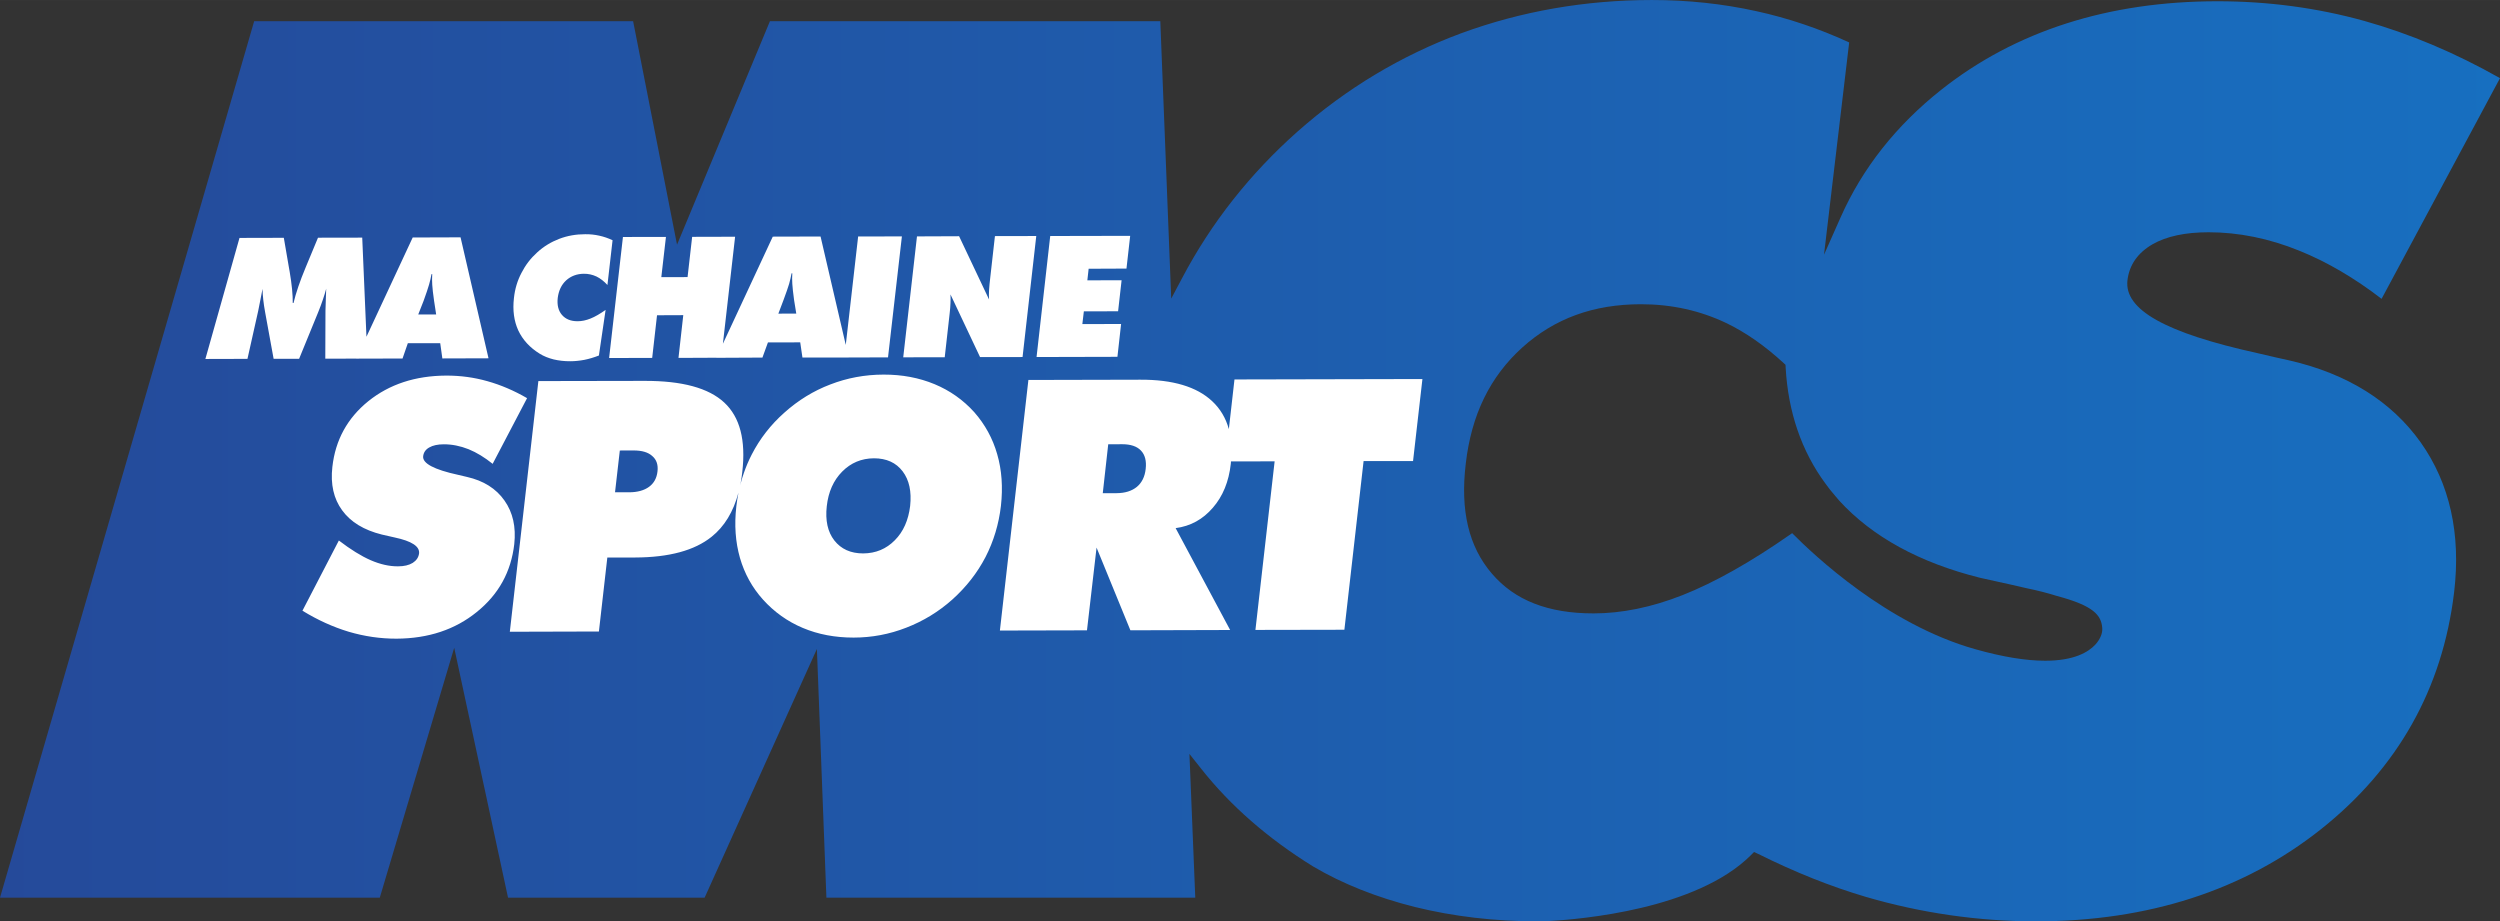 <?xml version="1.0" encoding="UTF-8" standalone="no"?>
<svg xmlns:rdf="http://www.w3.org/1999/02/22-rdf-syntax-ns#" xmlns="http://www.w3.org/2000/svg" xmlns:cc="http://creativecommons.org/ns#" xmlns:dc="http://purl.org/dc/elements/1.1/" height="62.403mm" width="169.33mm" version="1.1" viewBox="0 0 600.012 221.114">
  <rect x="0" y="0" width="600.012" height="221.114" fill="#333333" stroke="none"/>
  <defs>
    <linearGradient id="a" gradientUnits="userSpaceOnUse" gradientTransform="matrix(600.01 0 0 598.97 .002 110.56)" x1="0" x2="1" y1="0" y2="0">
      <stop stop-color="#254a9a" offset="0"/>
      <stop stop-color="#176fc0" offset="1"/>
    </linearGradient>
  </defs>
  <path fill="url(#a)" d="m350.71 7.973c-14.35 5.319-27.54 13.215-39.24 23.548-11.46 10.155-20.81 22.015-27.77 35.245l-2.6 4.893-2.62-66.577-93.69 0-22.3 53.645-10.54-53.645c0 0 0.01 0.022 0.01 0.05 0-0.014 0-0.028-0.01-0.05h-90.948l-61.002 210.36h91.148l17.862-59.98 12.92 59.98h47.18l26.95-59.69 2.28 59.69h88.53l-1.4-34.5 2.84 3.58c6.97 8.83 16.01 16.73 26.83 23.42 7.04 4.16 15.29 7.45 24.51 9.75 9.18 2.26 19.05 3.43 29.3 3.43 0.48 0 1-0.01 1.5-0.04l0.92-0.01c8.13-0.43 35.82-2.82 48.85-15.83l0.75-0.76 0.99 0.45c8.94 4.45 17.39 7.81 25.79 10.3 13.34 3.91 27.11 5.89 40.91 5.89 26.9 0 49.91-7.45 68.37-22.1 18.47-14.66 29.21-33.79 31.97-56.88 1.67-14.01-1.05-26.13-8.03-35.98-7-9.824-17.58-16.449-31.44-19.645-1.83-0.383-4.38-0.98-7.71-1.761-22.11-4.865-32.05-10.439-31.22-17.498 0.44-3.679 2.47-6.583 6.02-8.636 3.34-1.917 7.88-2.883 13.46-2.883 7.17 0 14.49 1.477 21.72 4.41 6.73 2.706 13.35 6.612 19.79 11.569l28.42-52.963c-10.76-6.101-21.72-10.695-32.54-13.728v0c-11.3-3.146-23.15-4.73-35.24-4.73v0c-26.19 0-48.5 7.144-66.3 21.226-10.84 8.579-18.96 18.862-24.17 30.629l-3.99 8.983 6.04-50.953c-7.13-3.295-14.65-5.844-22.34-7.52-8.05-1.775-16.47-2.663-24.99-2.663v-0c-16 0-31.4 2.699-45.77 7.975m7.34 129.68c-5.56-6.48-7.61-15.12-6.26-26.39 1.36-11.763 5.83-20.868 13.58-27.884 7.75-6.959 17.07-10.368 28.49-10.368 7.33 0 14.18 1.527 20.42 4.502 4.64 2.223 9.27 5.447 13.8 9.616l0.45 0.419 0.03 0.61c0.59 10.681 3.79 20.105 9.59 27.945 0.71 0.97 1.39 1.87 2.16 2.73l1.1 1.3c7.91 8.67 19.28 14.9 33.76 18.52 1.98 0.42 4.63 1.02 7.85 1.74l3.25 0.75c2.8 0.57 5.29 1.22 7.38 1.88 8.8 2.34 10.68 4.6 10.9 7.73 0.1 1.23-0.52 2.7-1.66 3.95-1.65 1.77-5.03 3.87-12.03 3.87-4.64 0-10.27-0.92-16.8-2.77-21.18-5.95-38.82-22.68-43.94-27.85l-0.44 0.31c-9.54 6.67-18.26 11.56-25.85 14.56-7.4 2.92-14.58 4.39-21.37 4.39-10.91 0-18.92-3.12-24.41-9.56m-206.06-132.43c-0.01-0.035-0.02-0.064-0.03-0.092 0.01 0.035 0.02 0.064 0.03 0.092m0 0.043v-0.043 0.043m0.03 0.114c-0.01-0.05-0.02-0.085-0.03-0.114 0.01 0.035 0.02 0.071 0.03 0.114m0.03 0.149c-0.01-0.05-0.03-0.106-0.03-0.149 0 0.05 0.02 0.106 0.03 0.149m0.01 0.035c-0.01-0.007-0.01-0.021-0.01-0.035 0 0.014 0 0.028 0.01 0.035m0.01 0.064c-0.01-0.021-0.01-0.043-0.01-0.064 0 0.021 0 0.043 0.01 0.064m0.01 0.043c0-0.021-0.01-0.028-0.01-0.043 0 0.014 0.01 0.028 0.01 0.043m0.01 0.028c0-0.007-0.01-0.021-0.01-0.028 0 0.007 0.01 0.021 0.01 0.028m0 0.064v-0.064 0.064m0.01 0.014s-0.01-0.007-0.01-0.014c0 0.007 0.01 0.014 0.01 0.014m0.06 0.305c0-0.036-0.02-0.156-0.06-0.305 0.04 0.192 0.06 0.277 0.06 0.305m0 0.007v-0.007 0.007"/>
  <path d="m274.97 112.54c-0.2 1.87-0.92 3.31-2.12 4.31-1.22 0.99-2.83 1.5-4.87 1.51l-3.31 0.01 1.31-11.74 3.34-0.02c2.03 0 3.55 0.5 4.51 1.52 0.99 1.03 1.36 2.52 1.14 4.41m21.31-21.47-1.35 11.92c-0.73-2.66-2.06-4.895-4-6.706-3.7-3.474-9.46-5.194-17.26-5.159l-26.85 0.064-6.84 60.141 20.9-0.05 2.3-19.86 8.12 19.85 23.94-0.07-13.08-24.45c3.59-0.48 6.54-2.11 8.93-4.89 2.4-2.76 3.84-6.27 4.31-10.55 0.02-0.2 0.02-0.38 0.04-0.57l10.48-0.02-4.61 40.46 21.35-0.04 4.61-40.48 11.87-0.01 2.25-19.682-45.11 0.102zm-77.84 30.37c-0.42 3.4-1.62 6.16-3.69 8.23-2.04 2.07-4.56 3.13-7.58 3.15-3.01 0-5.31-1.05-6.93-3.12-1.6-2.06-2.19-4.81-1.81-8.21 0.38-3.43 1.61-6.2 3.7-8.31s4.63-3.17 7.62-3.19c3.02 0 5.31 1.05 6.89 3.13 1.59 2.1 2.17 4.86 1.8 8.32m-60.64-8.28c-0.18 1.59-0.85 2.82-2.03 3.68-1.17 0.86-2.79 1.31-4.81 1.31h-3.35l1.15-10.03 3.34-0.01c1.98 0 3.47 0.44 4.45 1.34 1.03 0.88 1.44 2.11 1.25 3.71m81.53-4.16c-1.08-3.79-2.94-7.16-5.5-10.074-2.67-2.956-5.86-5.202-9.53-6.726-3.72-1.543-7.79-2.31-12.25-2.299-4.48 0.012-8.72 0.796-12.77 2.366-4.04 1.535-7.71 3.793-11.03 6.765-3.27 2.898-5.89 6.268-7.85 10.088-1.45 2.84-2.5 5.88-3.15 9.09 0.4-1.53 0.71-3.16 0.9-4.94 0.88-7.63-0.56-13.16-4.32-16.657-3.76-3.506-10.13-5.227-19.1-5.204l-25.52 0.047-6.85 60.164 21.38-0.06 2.02-17.75 6.69-0.01c8.12-0.03 14.24-1.68 18.33-4.97 3.08-2.46 5.22-5.98 6.45-10.58-0.21 1.08-0.38 2.17-0.51 3.29-0.51 4.44-0.21 8.57 0.87 12.35 1.09 3.77 2.92 7.11 5.54 10.02 2.67 2.96 5.86 5.24 9.54 6.79 3.7 1.56 7.75 2.32 12.2 2.32 4.37 0 8.6-0.8 12.64-2.38 4.07-1.57 7.76-3.82 11.06-6.76 3.33-3 5.98-6.38 7.96-10.19 1.95-3.79 3.19-7.9 3.7-12.3 0.49-4.45 0.21-8.57-0.9-12.39m-115.9 21.56c-0.76 6.67-3.76 12.1-9 16.32-5.21 4.23-11.63 6.36-19.25 6.4-3.872 0.01-7.718-0.55-11.479-1.66-3.777-1.14-7.462-2.81-11.113-5.05l8.74-16.85c2.825 2.16 5.368 3.74 7.642 4.73 2.286 0.99 4.446 1.48 6.536 1.47 1.465 0 2.641-0.27 3.552-0.83 0.885-0.57 1.392-1.32 1.522-2.27 0.18-1.69-1.772-2.96-5.863-3.83-1.312-0.28-2.358-0.54-3.077-0.7-4.306-1.07-7.487-3.01-9.523-5.82-2.029-2.76-2.825-6.25-2.347-10.42 0.723-6.47 3.62-11.72 8.641-15.778 5.055-4.055 11.259-6.094 18.669-6.132 3.4-0.009 6.73 0.438 9.92 1.348 3.2 0.898 6.38 2.255 9.5 4.067l-8.26 15.765c-1.9-1.53-3.82-2.71-5.78-3.51-2-0.79-3.97-1.18-5.92-1.18-1.49 0-2.65 0.26-3.52 0.76-0.88 0.49-1.35 1.2-1.46 2.11-0.19 1.7 2.6 3.2 8.39 4.46 0.91 0.2 1.61 0.38 2.12 0.5 3.98 0.9 7 2.8 9.01 5.67 2.03 2.88 2.79 6.36 2.35 10.43m137.85-66.06-0.31 2.778 8.22-0.02-0.84 7.446-8.22 0.02-0.36 3.058 9.3-0.027-0.88 7.88-19.41 0.05 3.28-29.044 19.19-0.04-0.89 7.859-9.08 0.04zm-22.49-7.838 9.92-0.021-3.29 29.044-10.2 0.011-7.1-15.038c0.04 0.643 0.03 1.355 0 2.096-0.02 0.743-0.1 1.577-0.2 2.494l-1.18 10.486-9.96 0.02 3.3-29.022 10.11-0.041 7.19 15.191c-0.05-0.682-0.05-1.424 0-2.266 0.04-0.812 0.16-1.89 0.31-3.204l1.1-9.75zm-51.98 18.611 1.25-3.303c0.62-1.661 1.06-2.939 1.33-3.836 0.26-0.917 0.45-1.759 0.59-2.535h0.18c-0.06 0.776-0.06 1.618 0 2.535 0.05 0.897 0.2 2.175 0.42 3.836l0.53 3.289-4.3 0.014zm16.18 7.511-6.05-26.024-11.47 0.03-11.97 25.709 2.93-25.686-10.31 0.027-1.1 9.66-6.3 0.011 1.11-9.651-10.32 0.011-3.32 29.052 10.34-0.03 1.16-10.233 6.3-0.025-1.15 10.258 9.1-0.041-0.01 0.021 11.06-0.055 1.32-3.636 7.75-0.02 0.53 3.645 11.09-0.009 9.45-0.03 3.33-29.036-10.5 0.023-2.97 26.029zm-69.13-11.292c-0.19 1.695 0.14 3.072 1.01 4.082 0.88 1.02 2.12 1.522 3.75 1.522 1.02 0 2.04-0.217 3.11-0.648 1.09-0.43 2.28-1.131 3.62-2.073l-1.61 10.947c-1.17 0.458-2.33 0.804-3.48 1.039-1.16 0.216-2.27 0.335-3.4 0.335-1.4 0.009-2.72-0.143-3.99-0.44-1.25-0.319-2.37-0.764-3.33-1.363-2.38-1.462-4.09-3.344-5.15-5.592-1.03-2.252-1.38-4.859-1.04-7.779 0.23-2.172 0.84-4.203 1.81-6.031 0.94-1.856 2.19-3.493 3.78-4.928 1.56-1.426 3.34-2.504 5.3-3.25 1.96-0.744 4.01-1.102 6.21-1.102 1.18-0.014 2.3 0.105 3.39 0.352 1.1 0.236 2.17 0.613 3.18 1.089l-1.23 10.745c-0.83-0.897-1.69-1.578-2.63-2.036-0.94-0.434-1.95-0.675-3.03-0.661-1.68 0.015-3.1 0.553-4.24 1.578-1.16 1.075-1.8 2.465-2.03 4.214m-33.48 3.98 1.29-3.279c0.61-1.688 1.04-2.962 1.3-3.865 0.26-0.898 0.46-1.74 0.59-2.529h0.18c-0.06 0.789-0.05 1.631 0 2.529 0.05 0.903 0.2 2.168 0.44 3.853l0.5 3.282-4.3 0.009zm-1.328-18.476-11.1 23.825-1.013-23.793-10.616 0.02-2.934 7.063c-0.726 1.746-1.323 3.292-1.794 4.693-0.469 1.383-0.856 2.688-1.15 3.921h-0.18c0.028-1.932-0.222-4.447-0.731-7.472-0.085-0.445-0.146-0.793-0.179-1.011l-1.233-7.171-10.638 0.027-8.187 29.055 10.099-0.027 2.577-11.512c0.178-0.89 0.338-1.773 0.524-2.644 0.167-0.881 0.329-1.75 0.515-2.642 0.018 0.828 0.074 1.703 0.18 2.642 0.097 0.929 0.26 1.92 0.446 2.978l2.035 11.161h6.12l4.58-11.19c0.433-1.06 0.801-2.051 1.112-2.979 0.331-0.95 0.591-1.828 0.81-2.656-0.03 0.886-0.077 1.767-0.097 2.656-0.023 0.87-0.047 1.753-0.081 2.648l-0.041 11.497 7.432-0.02v0.008l11.105-0.031 1.273-3.673h7.774l0.51 3.655 11.08-0.034-6.71-29.033-11.488 0.039z" fill="#fff"/>
</svg>
